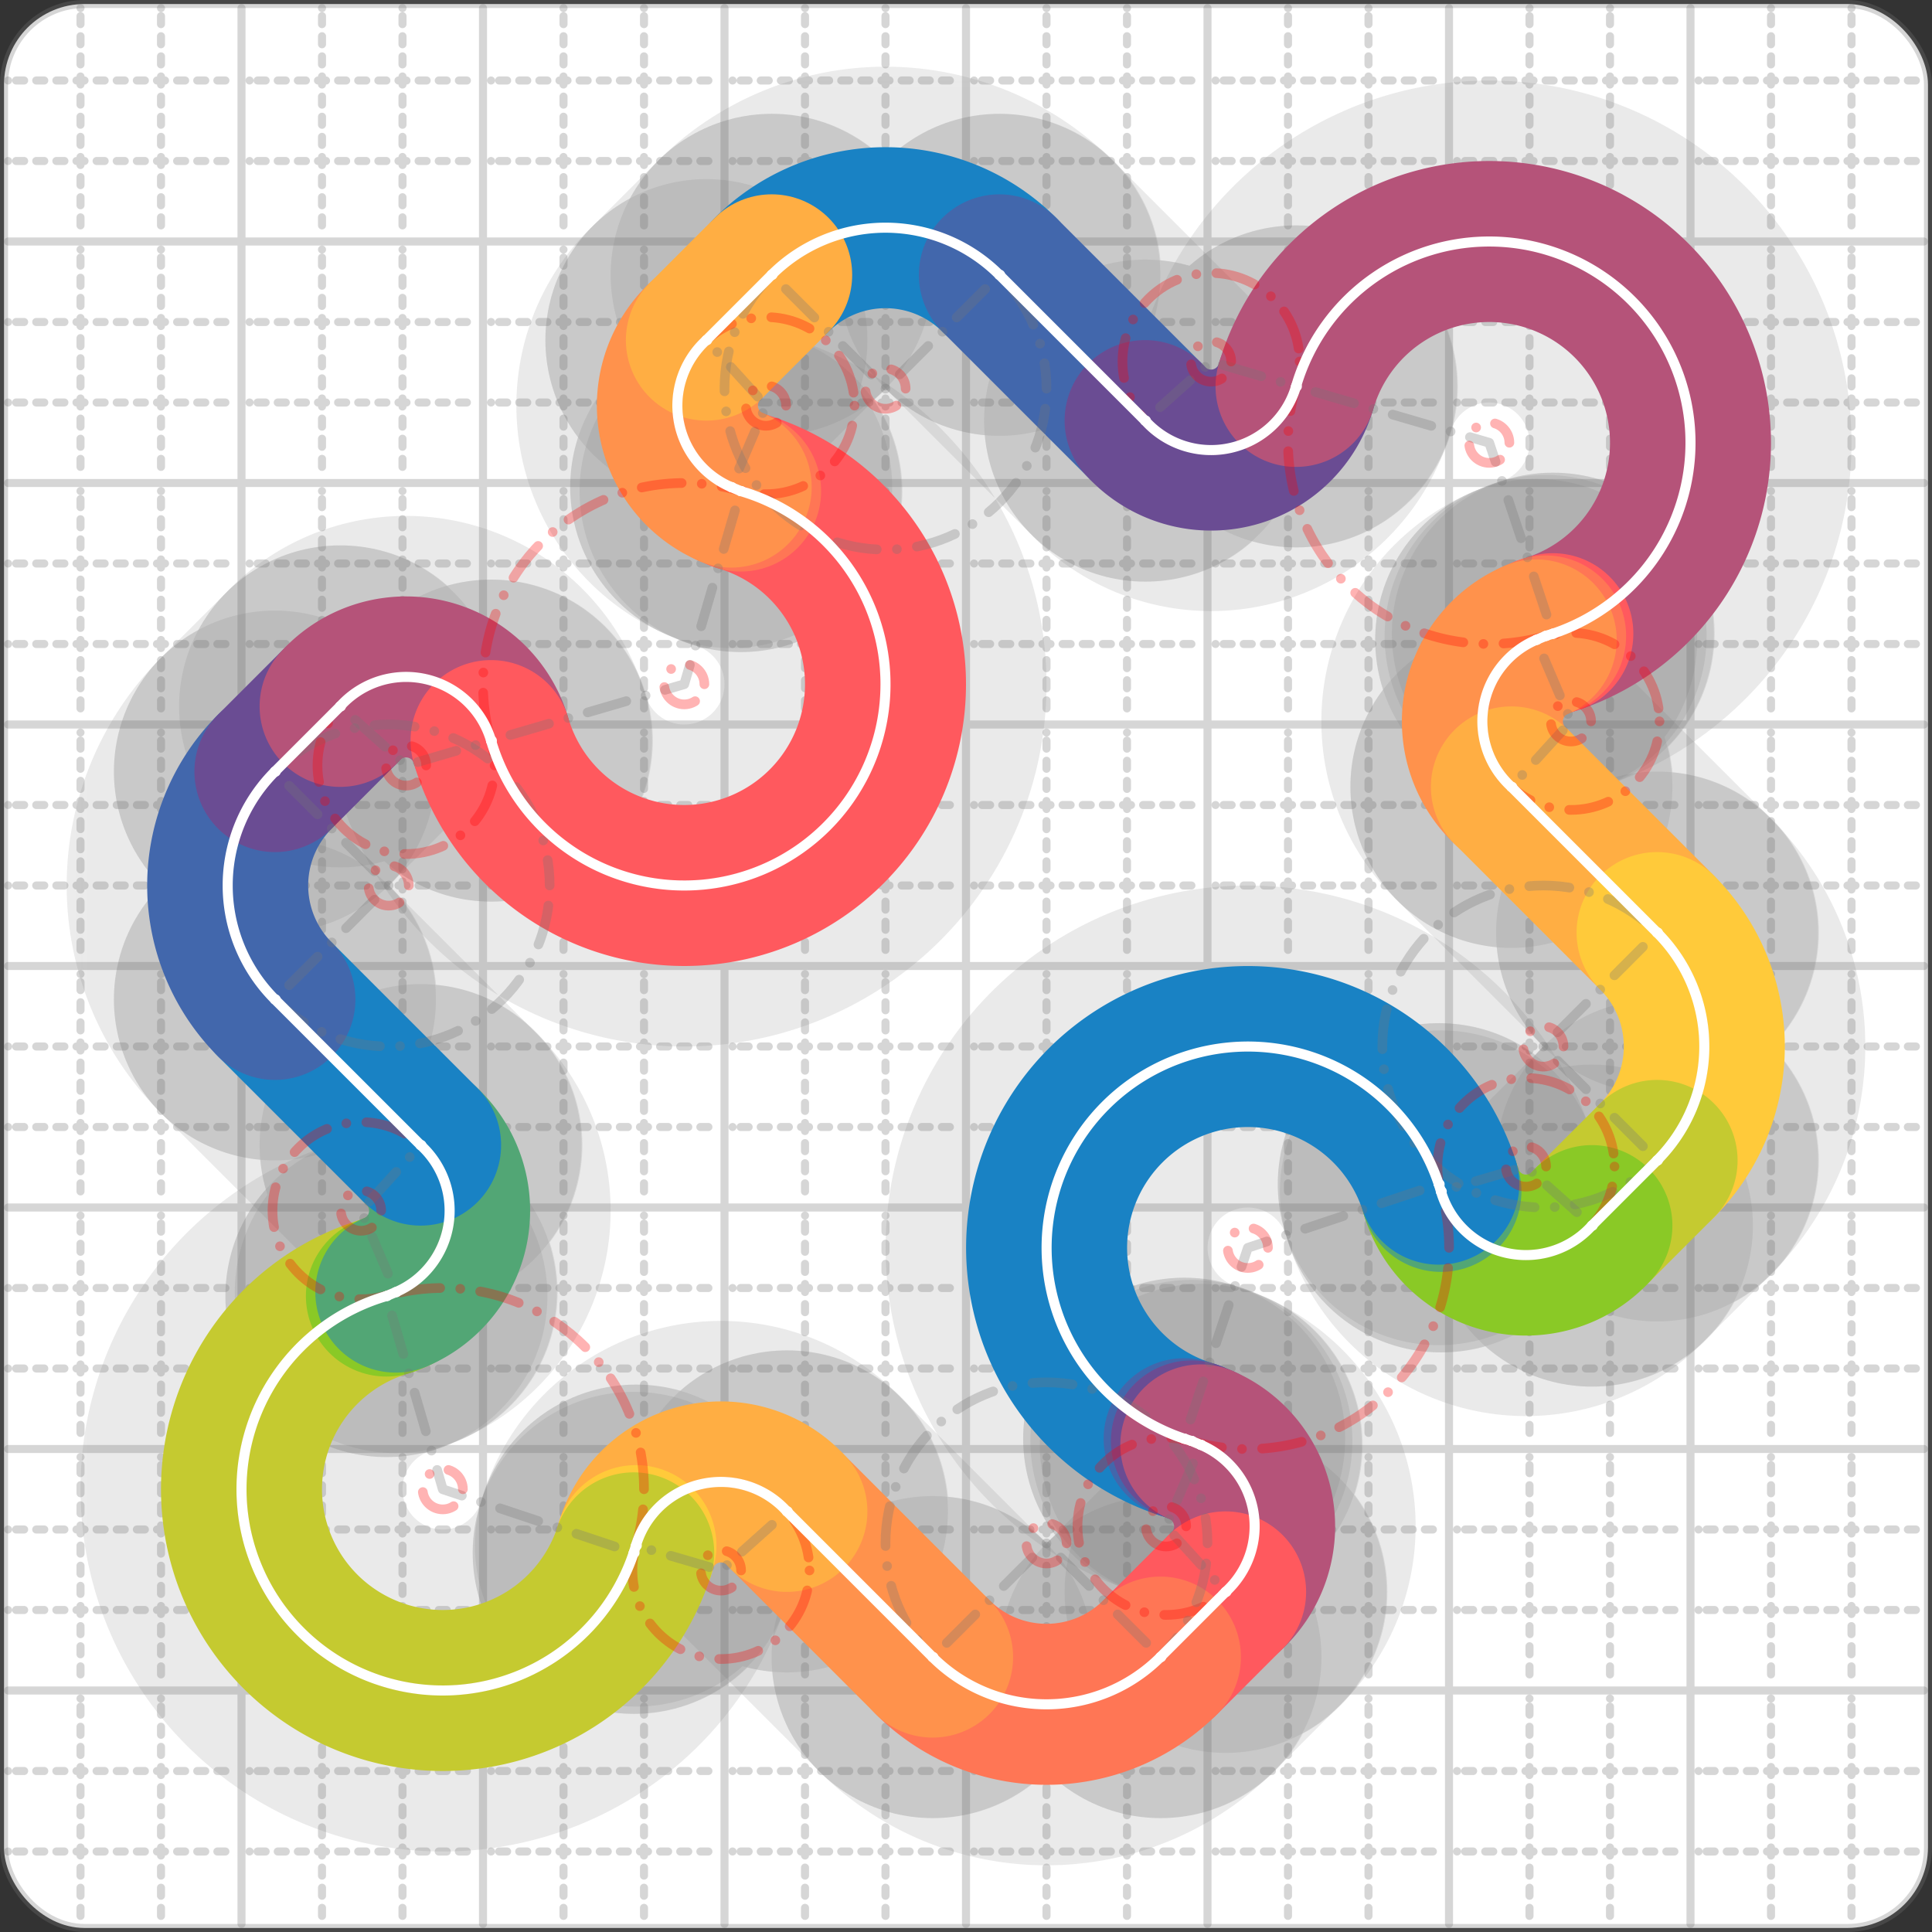 <svg xmlns="http://www.w3.org/2000/svg" width="24" height="24" viewBox="0 0 24 24" fill="none" stroke="currentColor" stroke-width="2" stroke-linecap="round" stroke-linejoin="round"><rect x="0" y="0" width="24" height="24" fill="#333333" stroke="none"/><style>
  @media screen and (prefers-color-scheme: light) {
    .svg-preview-grid-rect { fill: none }
  }
  @media screen and (prefers-color-scheme: dark) {
    .svg-preview-grid-rect { fill: none }
    .svg
    .svg-preview-grid-group,
    .svg-preview-radii-group,
    .svg-preview-shadow-mask-group,
    .svg-preview-shadow-group {
      stroke: #fff;
    }
  }
</style><g class="svg-preview-grid-group" stroke-linecap="butt" stroke-width="0.1" stroke="#777" stroke-opacity="0.3"><rect class="svg-preview-grid-rect" width="23.9" height="23.9" x="0.05" y="0.05" rx="1" fill="#fff"></rect><path stroke-dasharray="0 0.1 0.1 0.15 0.1 0.15 0.1 0.15 0.1 0.15 0.1 0.15 0.1 0.15 0.1 0.15 0.1 0.15 0.1 0.15 0.1 0.15 0.1 0.15 0 0.15" stroke-width="0.1" d="M0.1 1h23.8M1 0.1v23.8M0.1 2h23.8M2 0.1v23.8M0.1 4h23.8M4 0.1v23.8M0.1 5h23.8M5 0.1v23.8M0.1 7h23.8M7 0.1v23.8M0.1 8h23.8M8 0.1v23.8M0.1 10h23.8M10 0.1v23.8M0.1 11h23.8M11 0.1v23.8M0.1 13h23.8M13 0.1v23.8M0.1 14h23.8M14 0.1v23.8M0.1 16h23.8M16 0.1v23.8M0.1 17h23.8M17 0.1v23.8M0.1 19h23.8M19 0.1v23.8M0.1 20h23.8M20 0.1v23.8M0.1 22h23.8M22 0.1v23.8M0.1 23h23.8M23 0.1v23.8"></path><path d="M0.1 3h23.8M3 0.1v23.8M0.1 6h23.8M6 0.1v23.8M0.1 9h23.8M9 0.1v23.8M0.1 12h23.8M12 0.1v23.8M0.1 15h23.8M15 0.1v23.8M0.1 18h23.8M18 0.1v23.8M0.1 21h23.8M21 0.1v23.8"></path></g><g class="svg-preview-shadow-mask-group" stroke-width="4" stroke="#777" stroke-opacity="0.15"><mask id="svg-preview-shadow-mask-0" maskUnits="userSpaceOnUse" stroke-opacity="1" stroke-width="4" stroke="#000"><rect x="0" y="0" width="24" height="24" fill="#fff" stroke="none" rx="1"></rect><path d="M9.586 3.414h.01M12.414 3.414h.01M14.225 5.225h.01M16.1 4.8h.01M19.29 7.872h.01M19.2 7.9h.01M19.083 7.949h.01M18.775 9.775h.01M20.585 11.585h.01M20.585 14.415h.01M19.775 15.225h.01M17.9 14.8h.01M17.873 14.71h.01M14.71 17.872h.01M14.8 17.9h.01M14.917 17.949h.01M15.225 19.775h.01M14.415 20.585h.01M11.585 20.585h.01M9.775 18.775h.01M7.9 19.2h.01M7.872 19.29h.01M4.8 16.1h.01M4.917 16.051h.01M5.225 14.225h.01M3.415 12.415h.01M3.415 9.585h.01M4.225 8.775h.01M6.1 9.2h.01M9.2 6.1h.01M9.083 6.051h.01M8.775 4.225h.01"></path></mask></g><g class="svg-preview-shadow-group" stroke-width="4" stroke="#777" stroke-opacity="0.15"><path mask="url(#svg-preview-shadow-mask-0)" d="M 9.586 3.414 A2 2 0 0 1 12.414 3.414"></path><path mask="url(#svg-preview-shadow-mask-0)" d="M 12.414 3.414 L 14.225 5.225"></path><path mask="url(#svg-preview-shadow-mask-0)" d="M 14.225 5.225 A1.1 1.1 0 0 0 16.1 4.8"></path><path mask="url(#svg-preview-shadow-mask-0)" d="M 16.1 4.8 A2.5 2.5 0 1 1 19.29 7.872"></path><path mask="url(#svg-preview-shadow-mask-0)" d="M 19.29 7.872 L 19.2 7.9"></path><path mask="url(#svg-preview-shadow-mask-0)" d="M 19.2 7.9 L 19.083 7.949"></path><path mask="url(#svg-preview-shadow-mask-0)" d="M 19.083 7.949 A1.1 1.1 0 0 0 18.775 9.775"></path><path mask="url(#svg-preview-shadow-mask-0)" d="M 18.775 9.775 L 20.585 11.585"></path><path mask="url(#svg-preview-shadow-mask-0)" d="M 20.585 11.585 A2 2 0 0 1 20.585 14.415"></path><path mask="url(#svg-preview-shadow-mask-0)" d="M 20.585 14.415 L 19.775 15.225"></path><path mask="url(#svg-preview-shadow-mask-0)" d="M 19.775 15.225 A1.1 1.1 0 0 1 17.9 14.8"></path><path mask="url(#svg-preview-shadow-mask-0)" d="M 17.9 14.8 L 17.873 14.71"></path><path mask="url(#svg-preview-shadow-mask-0)" d="M 17.873 14.71 A2.5 2.5 0 1 0 14.71 17.872"></path><path mask="url(#svg-preview-shadow-mask-0)" d="M 14.71 17.872 L 14.8 17.9"></path><path mask="url(#svg-preview-shadow-mask-0)" d="M 14.8 17.9 L 14.917 17.949"></path><path mask="url(#svg-preview-shadow-mask-0)" d="M 14.917 17.949 A1.1 1.1 0 0 1 15.225 19.775"></path><path mask="url(#svg-preview-shadow-mask-0)" d="M 15.225 19.775 L 14.415 20.585"></path><path mask="url(#svg-preview-shadow-mask-0)" d="M 14.415 20.585 A2 2 0 0 1 11.585 20.585"></path><path mask="url(#svg-preview-shadow-mask-0)" d="M 11.585 20.585 L 9.775 18.775"></path><path mask="url(#svg-preview-shadow-mask-0)" d="M 9.775 18.775 A1.1 1.1 0 0 0 7.9 19.2"></path><path mask="url(#svg-preview-shadow-mask-0)" d="M 7.9 19.2 L 7.872 19.29"></path><path mask="url(#svg-preview-shadow-mask-0)" d="M 7.872 19.29 A2.5 2.5 0 1 1 4.8 16.1"></path><path mask="url(#svg-preview-shadow-mask-0)" d="M 4.8 16.1 L 4.917 16.051"></path><path mask="url(#svg-preview-shadow-mask-0)" d="M 4.917 16.051 A1.1 1.1 0 0 0 5.225 14.225"></path><path mask="url(#svg-preview-shadow-mask-0)" d="M 5.225 14.225 L 3.415 12.415"></path><path mask="url(#svg-preview-shadow-mask-0)" d="M 3.415 12.415 A2 2 0 0 1 3.415 9.585"></path><path mask="url(#svg-preview-shadow-mask-0)" d="M 3.415 9.585 L 4.225 8.775"></path><path mask="url(#svg-preview-shadow-mask-0)" d="M 4.225 8.775 A1.1 1.1 0 0 1 6.1 9.2"></path><path mask="url(#svg-preview-shadow-mask-0)" d="M 6.1 9.2 A2.5 2.5 0 1 0 9.2 6.1"></path><path mask="url(#svg-preview-shadow-mask-0)" d="M 9.2 6.1 L 9.083 6.051"></path><path mask="url(#svg-preview-shadow-mask-0)" d="M 9.083 6.051 A1.1 1.1 0 0 1 8.775 4.225"></path><path mask="url(#svg-preview-shadow-mask-0)" d="M 8.775 4.225 L 9.586 3.414"></path><path d="M9.586 3.414h.01M12.414 3.414h.01M14.225 5.225h.01M16.1 4.8h.01M19.29 7.872h.01M19.2 7.9h.01M19.083 7.949h.01M18.775 9.775h.01M20.585 11.585h.01M20.585 14.415h.01M19.775 15.225h.01M17.9 14.8h.01M17.873 14.71h.01M14.71 17.872h.01M14.8 17.9h.01M14.917 17.949h.01M15.225 19.775h.01M14.415 20.585h.01M11.585 20.585h.01M9.775 18.775h.01M7.9 19.2h.01M7.872 19.29h.01M4.8 16.1h.01M4.917 16.051h.01M5.225 14.225h.01M3.415 12.415h.01M3.415 9.585h.01M4.225 8.775h.01M6.1 9.2h.01M9.2 6.1h.01M9.083 6.051h.01M8.775 4.225h.01"></path></g><g class="svg-preview-handles-group" stroke-width="0.12" stroke="#777" stroke-opacity="0.6"></g><g class="svg-preview-colored-path-group"><path d="M 9.586 3.414 A2 2 0 0 1 12.414 3.414" stroke="#1982c4"></path><path d="M 12.414 3.414 L 14.225 5.225" stroke="#4267AC"></path><path d="M 14.225 5.225 A1.1 1.1 0 0 0 16.1 4.8" stroke="#6a4c93"></path><path d="M 16.1 4.8 A2.5 2.5 0 1 1 19.29 7.872" stroke="#B55379"></path><path d="M 19.29 7.872 L 19.2 7.9" stroke="#FF595E"></path><path d="M 19.2 7.9 L 19.083 7.949" stroke="#FF7655"></path><path d="M 19.083 7.949 A1.1 1.1 0 0 0 18.775 9.775" stroke="#ff924c"></path><path d="M 18.775 9.775 L 20.585 11.585" stroke="#FFAE43"></path><path d="M 20.585 11.585 A2 2 0 0 1 20.585 14.415" stroke="#ffca3a"></path><path d="M 20.585 14.415 L 19.775 15.225" stroke="#C5CA30"></path><path d="M 19.775 15.225 A1.1 1.1 0 0 1 17.9 14.8" stroke="#8ac926"></path><path d="M 17.9 14.8 L 17.873 14.71" stroke="#52A675"></path><path d="M 17.873 14.71 A2.5 2.5 0 1 0 14.71 17.872" stroke="#1982c4"></path><path d="M 14.71 17.872 L 14.8 17.9" stroke="#4267AC"></path><path d="M 14.8 17.9 L 14.917 17.949" stroke="#6a4c93"></path><path d="M 14.917 17.949 A1.1 1.1 0 0 1 15.225 19.775" stroke="#B55379"></path><path d="M 15.225 19.775 L 14.415 20.585" stroke="#FF595E"></path><path d="M 14.415 20.585 A2 2 0 0 1 11.585 20.585" stroke="#FF7655"></path><path d="M 11.585 20.585 L 9.775 18.775" stroke="#ff924c"></path><path d="M 9.775 18.775 A1.1 1.1 0 0 0 7.9 19.2" stroke="#FFAE43"></path><path d="M 7.9 19.2 L 7.872 19.29" stroke="#ffca3a"></path><path d="M 7.872 19.29 A2.5 2.5 0 1 1 4.8 16.1" stroke="#C5CA30"></path><path d="M 4.8 16.1 L 4.917 16.051" stroke="#8ac926"></path><path d="M 4.917 16.051 A1.1 1.1 0 0 0 5.225 14.225" stroke="#52A675"></path><path d="M 5.225 14.225 L 3.415 12.415" stroke="#1982c4"></path><path d="M 3.415 12.415 A2 2 0 0 1 3.415 9.585" stroke="#4267AC"></path><path d="M 3.415 9.585 L 4.225 8.775" stroke="#6a4c93"></path><path d="M 4.225 8.775 A1.1 1.1 0 0 1 6.1 9.2" stroke="#B55379"></path><path d="M 6.1 9.2 A2.5 2.5 0 1 0 9.2 6.1" stroke="#FF595E"></path><path d="M 9.2 6.1 L 9.083 6.051" stroke="#FF7655"></path><path d="M 9.083 6.051 A1.1 1.1 0 0 1 8.775 4.225" stroke="#ff924c"></path><path d="M 8.775 4.225 L 9.586 3.414" stroke="#FFAE43"></path></g><g class="svg-preview-radii-group" stroke-width="0.12" stroke-dasharray="0 0.25 0.25" stroke="#777" stroke-opacity="0.3"><path d="M9.586 3.414 11 4.828 12.414 3.414"></path><circle cy="4.828" cx="11" r="0.25" stroke-dasharray="0" stroke="red"></circle><circle cy="4.828" cx="11" r="2"></circle><path d="M14.225 5.225 15.044 4.491 16.1 4.8"></path><circle cy="4.491" cx="15.044" r="0.25" stroke-dasharray="0" stroke="red"></circle><circle cy="4.491" cx="15.044" r="1.1" stroke="red"></circle><path d="M16.1 4.8 18.5 5.5 19.29 7.872"></path><circle cy="5.5" cx="18.5" r="0.25" stroke-dasharray="0" stroke="red"></circle><circle cy="5.5" cx="18.5" r="2.5" stroke="red"></circle><path d="M19.083 7.949 19.515 8.961 18.775 9.775"></path><circle cy="8.961" cx="19.515" r="0.25" stroke-dasharray="0" stroke="red"></circle><circle cy="8.961" cx="19.515" r="1.1" stroke="red"></circle><path d="M20.585 11.585 19.172 13 20.585 14.415"></path><circle cy="13" cx="19.172" r="0.25" stroke-dasharray="0" stroke="red"></circle><circle cy="13" cx="19.172" r="2"></circle><path d="M19.775 15.225 18.956 14.491 17.9 14.8"></path><circle cy="14.491" cx="18.956" r="0.25" stroke-dasharray="0" stroke="red"></circle><circle cy="14.491" cx="18.956" r="1.1" stroke="red"></circle><path d="M17.873 14.71 15.501 15.501 14.71 17.872"></path><circle cy="15.501" cx="15.501" r="0.25" stroke-dasharray="0" stroke="red"></circle><circle cy="15.501" cx="15.501" r="2.5" stroke="red"></circle><path d="M14.917 17.949 14.485 18.961 15.225 19.775"></path><circle cy="18.961" cx="14.485" r="0.25" stroke-dasharray="0" stroke="red"></circle><circle cy="18.961" cx="14.485" r="1.1" stroke="red"></circle><path d="M14.415 20.585 13 19.172 11.585 20.585"></path><circle cy="19.172" cx="13" r="0.25" stroke-dasharray="0" stroke="red"></circle><circle cy="19.172" cx="13" r="2"></circle><path d="M9.775 18.775 8.956 19.509 7.9 19.2"></path><circle cy="19.509" cx="8.956" r="0.25" stroke-dasharray="0" stroke="red"></circle><circle cy="19.509" cx="8.956" r="1.1" stroke="red"></circle><path d="M7.872 19.29 5.5 18.5 4.8 16.1"></path><circle cy="18.5" cx="5.5" r="0.25" stroke-dasharray="0" stroke="red"></circle><circle cy="18.5" cx="5.5" r="2.5" stroke="red"></circle><path d="M4.917 16.051 4.485 15.039 5.225 14.225"></path><circle cy="15.039" cx="4.485" r="0.25" stroke-dasharray="0" stroke="red"></circle><circle cy="15.039" cx="4.485" r="1.1" stroke="red"></circle><path d="M3.415 12.415 4.828 11 3.415 9.585"></path><circle cy="11" cx="4.828" r="0.25" stroke-dasharray="0" stroke="red"></circle><circle cy="11" cx="4.828" r="2"></circle><path d="M4.225 8.775 5.044 9.509 6.1 9.2"></path><circle cy="9.509" cx="5.044" r="0.25" stroke-dasharray="0" stroke="red"></circle><circle cy="9.509" cx="5.044" r="1.1" stroke="red"></circle><path d="M6.1 9.2 8.5 8.5 9.2 6.1"></path><circle cy="8.5" cx="8.5" r="0.25" stroke-dasharray="0" stroke="red"></circle><circle cy="8.5" cx="8.5" r="2.5" stroke="red"></circle><path d="M9.083 6.051 9.515 5.039 8.775 4.225"></path><circle cy="5.039" cx="9.515" r="0.25" stroke-dasharray="0" stroke="red"></circle><circle cy="5.039" cx="9.515" r="1.1" stroke="red"></circle></g><g class="svg-preview-control-path-marker-mask-group" stroke-width="1" stroke="#000"><mask id="svg-preview-control-path-marker-mask-0" maskUnits="userSpaceOnUse"><rect x="0" y="0" width="24" height="24" fill="#fff" stroke="none" rx="1"></rect><path d="M9.586 3.414h.01"></path><path d="M12.414 3.414h.01"></path></mask><mask id="svg-preview-control-path-marker-mask-1" maskUnits="userSpaceOnUse"><rect x="0" y="0" width="24" height="24" fill="#fff" stroke="none" rx="1"></rect><path d="M12.414 3.414h.01"></path><path d="M14.225 5.225h.01"></path></mask><mask id="svg-preview-control-path-marker-mask-2" maskUnits="userSpaceOnUse"><rect x="0" y="0" width="24" height="24" fill="#fff" stroke="none" rx="1"></rect><path d="M14.225 5.225h.01"></path><path d="M16.1 4.8h.01"></path></mask><mask id="svg-preview-control-path-marker-mask-3" maskUnits="userSpaceOnUse"><rect x="0" y="0" width="24" height="24" fill="#fff" stroke="none" rx="1"></rect><path d="M16.1 4.8h.01"></path><path d="M19.29 7.872h.01"></path></mask><mask id="svg-preview-control-path-marker-mask-4" maskUnits="userSpaceOnUse"><rect x="0" y="0" width="24" height="24" fill="#fff" stroke="none" rx="1"></rect><path d="M19.29 7.872h.01"></path><path d="M19.2 7.9h.01"></path></mask><mask id="svg-preview-control-path-marker-mask-5" maskUnits="userSpaceOnUse"><rect x="0" y="0" width="24" height="24" fill="#fff" stroke="none" rx="1"></rect><path d="M19.2 7.9h.01"></path><path d="M19.083 7.949h.01"></path></mask><mask id="svg-preview-control-path-marker-mask-6" maskUnits="userSpaceOnUse"><rect x="0" y="0" width="24" height="24" fill="#fff" stroke="none" rx="1"></rect><path d="M19.083 7.949h.01"></path><path d="M18.775 9.775h.01"></path></mask><mask id="svg-preview-control-path-marker-mask-7" maskUnits="userSpaceOnUse"><rect x="0" y="0" width="24" height="24" fill="#fff" stroke="none" rx="1"></rect><path d="M18.775 9.775h.01"></path><path d="M20.585 11.585h.01"></path></mask><mask id="svg-preview-control-path-marker-mask-8" maskUnits="userSpaceOnUse"><rect x="0" y="0" width="24" height="24" fill="#fff" stroke="none" rx="1"></rect><path d="M20.585 11.585h.01"></path><path d="M20.585 14.415h.01"></path></mask><mask id="svg-preview-control-path-marker-mask-9" maskUnits="userSpaceOnUse"><rect x="0" y="0" width="24" height="24" fill="#fff" stroke="none" rx="1"></rect><path d="M20.585 14.415h.01"></path><path d="M19.775 15.225h.01"></path></mask><mask id="svg-preview-control-path-marker-mask-10" maskUnits="userSpaceOnUse"><rect x="0" y="0" width="24" height="24" fill="#fff" stroke="none" rx="1"></rect><path d="M19.775 15.225h.01"></path><path d="M17.9 14.8h.01"></path></mask><mask id="svg-preview-control-path-marker-mask-11" maskUnits="userSpaceOnUse"><rect x="0" y="0" width="24" height="24" fill="#fff" stroke="none" rx="1"></rect><path d="M17.9 14.8h.01"></path><path d="M17.873 14.71h.01"></path></mask><mask id="svg-preview-control-path-marker-mask-12" maskUnits="userSpaceOnUse"><rect x="0" y="0" width="24" height="24" fill="#fff" stroke="none" rx="1"></rect><path d="M17.873 14.71h.01"></path><path d="M14.71 17.872h.01"></path></mask><mask id="svg-preview-control-path-marker-mask-13" maskUnits="userSpaceOnUse"><rect x="0" y="0" width="24" height="24" fill="#fff" stroke="none" rx="1"></rect><path d="M14.71 17.872h.01"></path><path d="M14.8 17.9h.01"></path></mask><mask id="svg-preview-control-path-marker-mask-14" maskUnits="userSpaceOnUse"><rect x="0" y="0" width="24" height="24" fill="#fff" stroke="none" rx="1"></rect><path d="M14.8 17.9h.01"></path><path d="M14.917 17.949h.01"></path></mask><mask id="svg-preview-control-path-marker-mask-15" maskUnits="userSpaceOnUse"><rect x="0" y="0" width="24" height="24" fill="#fff" stroke="none" rx="1"></rect><path d="M14.917 17.949h.01"></path><path d="M15.225 19.775h.01"></path></mask><mask id="svg-preview-control-path-marker-mask-16" maskUnits="userSpaceOnUse"><rect x="0" y="0" width="24" height="24" fill="#fff" stroke="none" rx="1"></rect><path d="M15.225 19.775h.01"></path><path d="M14.415 20.585h.01"></path></mask><mask id="svg-preview-control-path-marker-mask-17" maskUnits="userSpaceOnUse"><rect x="0" y="0" width="24" height="24" fill="#fff" stroke="none" rx="1"></rect><path d="M14.415 20.585h.01"></path><path d="M11.585 20.585h.01"></path></mask><mask id="svg-preview-control-path-marker-mask-18" maskUnits="userSpaceOnUse"><rect x="0" y="0" width="24" height="24" fill="#fff" stroke="none" rx="1"></rect><path d="M11.585 20.585h.01"></path><path d="M9.775 18.775h.01"></path></mask><mask id="svg-preview-control-path-marker-mask-19" maskUnits="userSpaceOnUse"><rect x="0" y="0" width="24" height="24" fill="#fff" stroke="none" rx="1"></rect><path d="M9.775 18.775h.01"></path><path d="M7.9 19.2h.01"></path></mask><mask id="svg-preview-control-path-marker-mask-20" maskUnits="userSpaceOnUse"><rect x="0" y="0" width="24" height="24" fill="#fff" stroke="none" rx="1"></rect><path d="M7.9 19.2h.01"></path><path d="M7.872 19.29h.01"></path></mask><mask id="svg-preview-control-path-marker-mask-21" maskUnits="userSpaceOnUse"><rect x="0" y="0" width="24" height="24" fill="#fff" stroke="none" rx="1"></rect><path d="M7.872 19.29h.01"></path><path d="M4.8 16.1h.01"></path></mask><mask id="svg-preview-control-path-marker-mask-22" maskUnits="userSpaceOnUse"><rect x="0" y="0" width="24" height="24" fill="#fff" stroke="none" rx="1"></rect><path d="M4.8 16.1h.01"></path><path d="M4.917 16.051h.01"></path></mask><mask id="svg-preview-control-path-marker-mask-23" maskUnits="userSpaceOnUse"><rect x="0" y="0" width="24" height="24" fill="#fff" stroke="none" rx="1"></rect><path d="M4.917 16.051h.01"></path><path d="M5.225 14.225h.01"></path></mask><mask id="svg-preview-control-path-marker-mask-24" maskUnits="userSpaceOnUse"><rect x="0" y="0" width="24" height="24" fill="#fff" stroke="none" rx="1"></rect><path d="M5.225 14.225h.01"></path><path d="M3.415 12.415h.01"></path></mask><mask id="svg-preview-control-path-marker-mask-25" maskUnits="userSpaceOnUse"><rect x="0" y="0" width="24" height="24" fill="#fff" stroke="none" rx="1"></rect><path d="M3.415 12.415h.01"></path><path d="M3.415 9.585h.01"></path></mask><mask id="svg-preview-control-path-marker-mask-26" maskUnits="userSpaceOnUse"><rect x="0" y="0" width="24" height="24" fill="#fff" stroke="none" rx="1"></rect><path d="M3.415 9.585h.01"></path><path d="M4.225 8.775h.01"></path></mask><mask id="svg-preview-control-path-marker-mask-27" maskUnits="userSpaceOnUse"><rect x="0" y="0" width="24" height="24" fill="#fff" stroke="none" rx="1"></rect><path d="M4.225 8.775h.01"></path><path d="M6.1 9.2h.01"></path></mask><mask id="svg-preview-control-path-marker-mask-28" maskUnits="userSpaceOnUse"><rect x="0" y="0" width="24" height="24" fill="#fff" stroke="none" rx="1"></rect><path d="M6.1 9.2h.01"></path><path d="M9.2 6.1h.01"></path></mask><mask id="svg-preview-control-path-marker-mask-29" maskUnits="userSpaceOnUse"><rect x="0" y="0" width="24" height="24" fill="#fff" stroke="none" rx="1"></rect><path d="M9.2 6.1h.01"></path><path d="M9.083 6.051h.01"></path></mask><mask id="svg-preview-control-path-marker-mask-30" maskUnits="userSpaceOnUse"><rect x="0" y="0" width="24" height="24" fill="#fff" stroke="none" rx="1"></rect><path d="M9.083 6.051h.01"></path><path d="M8.775 4.225h.01"></path></mask><mask id="svg-preview-control-path-marker-mask-31" maskUnits="userSpaceOnUse"><rect x="0" y="0" width="24" height="24" fill="#fff" stroke="none" rx="1"></rect><path d="M8.775 4.225h.01"></path><path d="M9.586 3.414h.01"></path></mask></g><g class="svg-preview-control-path-group" stroke="#fff" stroke-width="0.125"><path mask="url(#svg-preview-control-path-marker-mask-0)" d="M 9.586 3.414 A2 2 0 0 1 12.414 3.414"></path><path mask="url(#svg-preview-control-path-marker-mask-1)" d="M 12.414 3.414 L 14.225 5.225"></path><path mask="url(#svg-preview-control-path-marker-mask-2)" d="M 14.225 5.225 A1.1 1.1 0 0 0 16.1 4.8"></path><path mask="url(#svg-preview-control-path-marker-mask-3)" d="M 16.1 4.8 A2.5 2.5 0 1 1 19.29 7.872"></path><path mask="url(#svg-preview-control-path-marker-mask-4)" d="M 19.29 7.872 L 19.2 7.9"></path><path mask="url(#svg-preview-control-path-marker-mask-5)" d="M 19.2 7.9 L 19.083 7.949"></path><path mask="url(#svg-preview-control-path-marker-mask-6)" d="M 19.083 7.949 A1.1 1.1 0 0 0 18.775 9.775"></path><path mask="url(#svg-preview-control-path-marker-mask-7)" d="M 18.775 9.775 L 20.585 11.585"></path><path mask="url(#svg-preview-control-path-marker-mask-8)" d="M 20.585 11.585 A2 2 0 0 1 20.585 14.415"></path><path mask="url(#svg-preview-control-path-marker-mask-9)" d="M 20.585 14.415 L 19.775 15.225"></path><path mask="url(#svg-preview-control-path-marker-mask-10)" d="M 19.775 15.225 A1.1 1.1 0 0 1 17.9 14.8"></path><path mask="url(#svg-preview-control-path-marker-mask-11)" d="M 17.9 14.8 L 17.873 14.71"></path><path mask="url(#svg-preview-control-path-marker-mask-12)" d="M 17.873 14.71 A2.5 2.5 0 1 0 14.71 17.872"></path><path mask="url(#svg-preview-control-path-marker-mask-13)" d="M 14.71 17.872 L 14.8 17.9"></path><path mask="url(#svg-preview-control-path-marker-mask-14)" d="M 14.8 17.9 L 14.917 17.949"></path><path mask="url(#svg-preview-control-path-marker-mask-15)" d="M 14.917 17.949 A1.1 1.1 0 0 1 15.225 19.775"></path><path mask="url(#svg-preview-control-path-marker-mask-16)" d="M 15.225 19.775 L 14.415 20.585"></path><path mask="url(#svg-preview-control-path-marker-mask-17)" d="M 14.415 20.585 A2 2 0 0 1 11.585 20.585"></path><path mask="url(#svg-preview-control-path-marker-mask-18)" d="M 11.585 20.585 L 9.775 18.775"></path><path mask="url(#svg-preview-control-path-marker-mask-19)" d="M 9.775 18.775 A1.1 1.1 0 0 0 7.9 19.2"></path><path mask="url(#svg-preview-control-path-marker-mask-20)" d="M 7.9 19.2 L 7.872 19.29"></path><path mask="url(#svg-preview-control-path-marker-mask-21)" d="M 7.872 19.29 A2.5 2.5 0 1 1 4.8 16.1"></path><path mask="url(#svg-preview-control-path-marker-mask-22)" d="M 4.8 16.1 L 4.917 16.051"></path><path mask="url(#svg-preview-control-path-marker-mask-23)" d="M 4.917 16.051 A1.1 1.1 0 0 0 5.225 14.225"></path><path mask="url(#svg-preview-control-path-marker-mask-24)" d="M 5.225 14.225 L 3.415 12.415"></path><path mask="url(#svg-preview-control-path-marker-mask-25)" d="M 3.415 12.415 A2 2 0 0 1 3.415 9.585"></path><path mask="url(#svg-preview-control-path-marker-mask-26)" d="M 3.415 9.585 L 4.225 8.775"></path><path mask="url(#svg-preview-control-path-marker-mask-27)" d="M 4.225 8.775 A1.1 1.1 0 0 1 6.1 9.2"></path><path mask="url(#svg-preview-control-path-marker-mask-28)" d="M 6.1 9.2 A2.5 2.5 0 1 0 9.2 6.1"></path><path mask="url(#svg-preview-control-path-marker-mask-29)" d="M 9.2 6.1 L 9.083 6.051"></path><path mask="url(#svg-preview-control-path-marker-mask-30)" d="M 9.083 6.051 A1.1 1.1 0 0 1 8.775 4.225"></path><path mask="url(#svg-preview-control-path-marker-mask-31)" d="M 8.775 4.225 L 9.586 3.414"></path></g><g class="svg-preview-control-path-marker-group" stroke="#fff" stroke-width="0.125"><path d="M9.586 3.414h.01M12.414 3.414h.01M12.414 3.414h.01M14.225 5.225h.01M14.225 5.225h.01M16.1 4.8h.01M16.1 4.8h.01M19.29 7.872h.01M19.29 7.872h.01M19.2 7.9h.01M19.2 7.9h.01M19.083 7.949h.01M19.083 7.949h.01M18.775 9.775h.01M18.775 9.775h.01M20.585 11.585h.01M20.585 11.585h.01M20.585 14.415h.01M20.585 14.415h.01M19.775 15.225h.01M19.775 15.225h.01M17.9 14.8h.01M17.9 14.8h.01M17.873 14.71h.01M17.873 14.71h.01M14.71 17.872h.01M14.71 17.872h.01M14.8 17.9h.01M14.8 17.9h.01M14.917 17.949h.01M14.917 17.949h.01M15.225 19.775h.01M15.225 19.775h.01M14.415 20.585h.01M14.415 20.585h.01M11.585 20.585h.01M11.585 20.585h.01M9.775 18.775h.01M9.775 18.775h.01M7.9 19.2h.01M7.9 19.2h.01M7.872 19.29h.01M7.872 19.29h.01M4.8 16.1h.01M4.8 16.1h.01M4.917 16.051h.01M4.917 16.051h.01M5.225 14.225h.01M5.225 14.225h.01M3.415 12.415h.01M3.415 12.415h.01M3.415 9.585h.01M3.415 9.585h.01M4.225 8.775h.01M4.225 8.775h.01M6.1 9.2h.01M6.1 9.2h.01M9.2 6.1h.01M9.2 6.1h.01M9.083 6.051h.01M9.083 6.051h.01M8.775 4.225h.01M8.775 4.225h.01M9.586 3.414h.01"></path></g><g class="svg-preview-handles-group" stroke-width="0.12" stroke="#FFF" stroke-opacity="0.3"></g></svg>